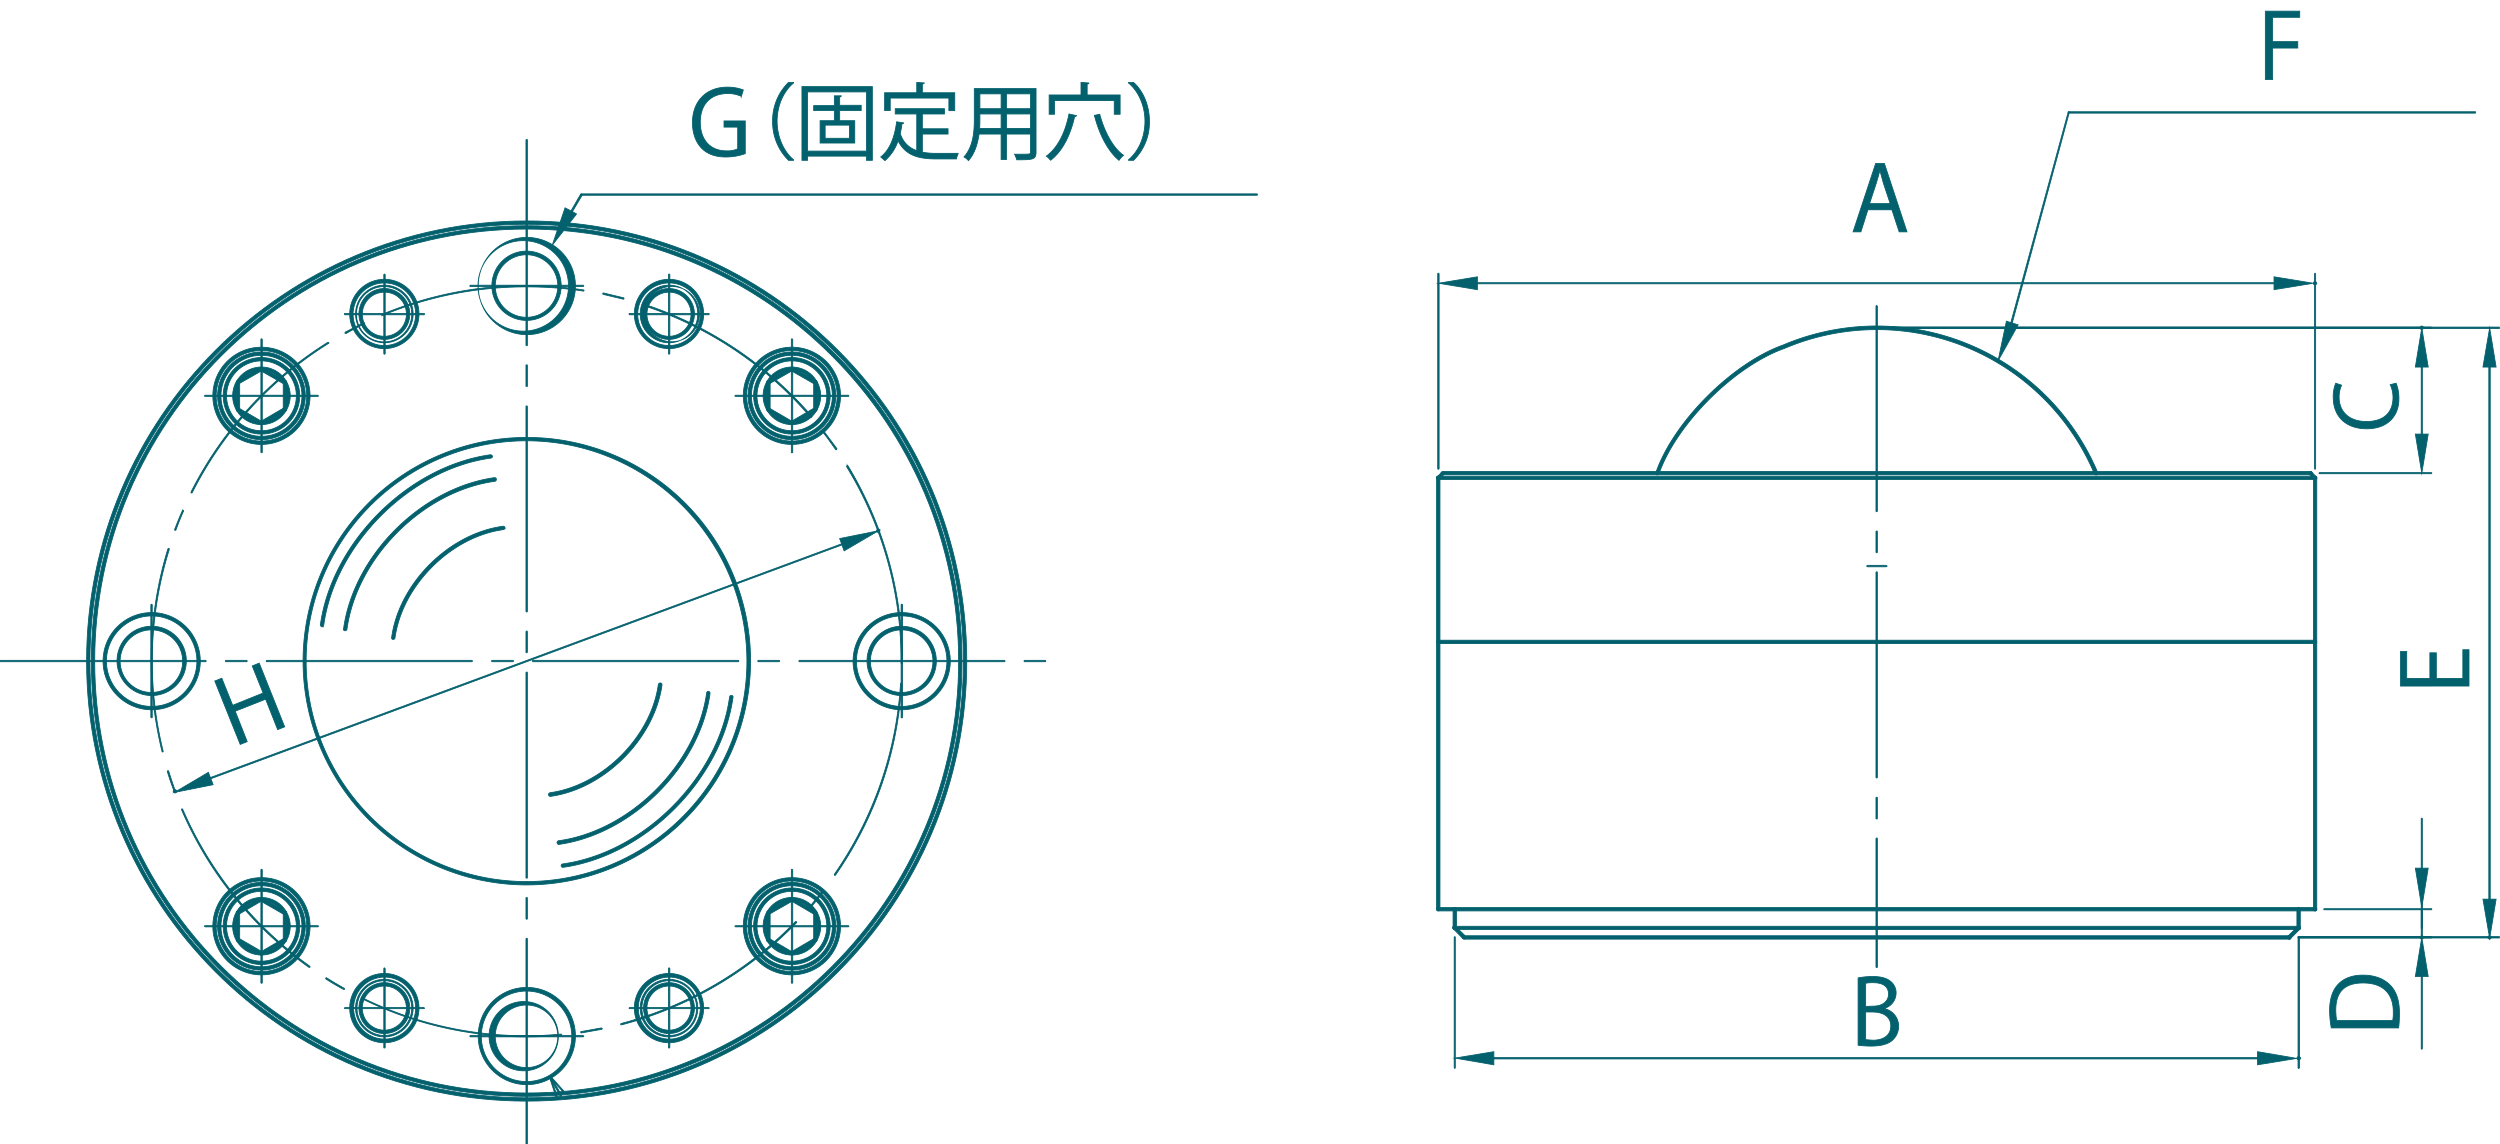 <svg id="レイヤー_1" data-name="レイヤー 1" xmlns="http://www.w3.org/2000/svg" viewBox="0 0 895 409.7"><defs><style>.cls-1,.cls-2{fill:#03606d;stroke:#03606d;stroke-miterlimit:10;}.cls-1{stroke-width:0.3px;}.cls-2{stroke-width:0.3px;}</style></defs><path class="cls-1" d="M374.2,236.9h-7.3c-.2,0-.3-.1-.3-.2a.3.3,0,0,1,.3-.3h7.3c.1,0,.2.1.2.3A.2.2,0,0,1,374.2,236.9Zm-14.7,0H286.2a.2.2,0,0,1-.2-.2c0-.2.1-.3.2-.3h73.3a.3.3,0,0,1,.3.3C359.8,236.8,359.7,236.9,359.5,236.9Zm-80.6,0h-7.4a.2.2,0,0,1-.2-.2c0-.2.1-.3.2-.3h7.4c.1,0,.2.1.2.3A.2.2,0,0,1,278.9,236.9Zm-14.7,0H190.9c-.1,0-.3-.1-.3-.2a.3.3,0,0,1,.3-.3h73.3a.3.3,0,0,1,.3.3C264.5,236.8,264.4,236.9,264.2,236.9Zm-80.6,0h-7.4a.2.2,0,0,1-.2-.2c0-.2.1-.3.2-.3h7.4c.1,0,.2.1.2.3A.2.2,0,0,1,183.6,236.9Zm-14.7,0H95.6c-.2,0-.3-.1-.3-.2a.3.3,0,0,1,.3-.3h73.3c.1,0,.2.1.2.3A.2.2,0,0,1,168.9,236.9Zm-80.7,0H80.9a.2.2,0,0,1-.2-.2c0-.2.1-.3.2-.3h7.3a.3.3,0,0,1,.3.3C88.5,236.8,88.4,236.9,88.2,236.9Zm-14.6,0H.2a.2.2,0,0,1-.2-.2c0-.2.1-.3.2-.3H73.6c.1,0,.2.1.2.3A.2.2,0,0,1,73.6,236.9Z"/><path class="cls-1" d="M188.6,409.7c-.2,0-.3-.1-.3-.2V336.2a.3.3,0,0,1,.3-.3c.1,0,.2.1.2.3v73.3A.2.2,0,0,1,188.6,409.7Zm0-80.6a.3.3,0,0,1-.3-.3v-7.3c0-.1.1-.2.3-.2a.2.2,0,0,1,.2.2v7.3C188.8,329,188.7,329.1,188.6,329.1Zm0-14.7c-.2,0-.3-.1-.3-.2V240.8c0-.1.1-.2.3-.2a.2.2,0,0,1,.2.2v73.4A.2.2,0,0,1,188.6,314.4Zm0-80.7c-.2,0-.3-.1-.3-.2v-7.3a.3.3,0,0,1,.3-.3c.1,0,.2.1.2.3v7.3Zm0-14.6a.3.3,0,0,1-.3-.3V145.5c0-.1.1-.2.3-.2l.2.2v73.3C188.8,219,188.7,219.1,188.6,219.1Zm0-80.7c-.2,0-.3-.1-.3-.2v-7.4c0-.1.1-.2.3-.2a.2.2,0,0,1,.2.2v7.4A.2.2,0,0,1,188.6,138.4Zm0-14.6a.3.3,0,0,1-.3-.3V50.2a.3.3,0,0,1,.3-.3c.1,0,.2.1.2.3v73.3C188.8,123.7,188.7,123.8,188.6,123.8Z"/><path class="cls-1" d="M197,285.1a.6.6,0,0,1-.6-.6c-.1-.3.2-.6.5-.7,18.8-2.6,36.2-20,38.8-38.8a.8.8,0,0,1,.7-.5c.4,0,.6.3.6.7-2.7,19.3-20.6,37.2-39.9,39.9Z"/><path class="cls-1" d="M200,302.3c-.3,0-.5-.3-.6-.6a.8.8,0,0,1,.5-.7c25.7-3.5,49.5-27.3,53.1-53a.6.6,0,0,1,.6-.5.7.7,0,0,1,.6.7c-3.6,26.2-27.9,50.4-54.1,54.1Z"/><path class="cls-1" d="M201.5,310.5a.6.6,0,0,1-.6-.5.6.6,0,0,1,.5-.7c29-4,55.8-30.8,59.8-59.8.1-.3.3-.6.7-.5a.5.5,0,0,1,.5.7c-4.1,29.4-31.4,56.7-60.8,60.8Z"/><path class="cls-1" d="M140.8,228.9h-.1a.5.5,0,0,1-.5-.6c2.6-19.4,20.5-37.3,39.9-39.9.3-.1.6.2.7.5a.7.7,0,0,1-.6.7c-18.8,2.6-36.2,20-38.8,38.8A.6.6,0,0,1,140.8,228.9Z"/><path class="cls-1" d="M123.6,225.8h-.1a.5.5,0,0,1-.5-.7c3.6-26.2,27.8-50.4,54-54.1.4,0,.7.2.7.6s-.2.6-.5.7c-25.7,3.5-49.5,27.3-53,53A.6.6,0,0,1,123.6,225.8Z"/><path class="cls-1" d="M115.3,224.4h-.1a.8.8,0,0,1-.5-.7c4.1-29.5,31.4-56.8,60.9-60.9a.8.8,0,0,1,.7.5c0,.4-.2.7-.6.7-28.9,4-55.8,30.9-59.8,59.8A.6.6,0,0,1,115.3,224.4Z"/><path class="cls-1" d="M188.6,316.8a80.1,80.1,0,1,1,80.1-80.1A80.2,80.2,0,0,1,188.6,316.8Zm0-159a78.9,78.9,0,1,0,78.8,78.9A79,79,0,0,0,188.6,157.8Z"/><path class="cls-1" d="M239.5,122.7a10.3,10.3,0,1,1,10.3-10.3A10.3,10.3,0,0,1,239.5,122.7Zm0-20.1a9.9,9.9,0,0,0,0,19.7,9.9,9.9,0,1,0,0-19.7Z"/><path class="cls-1" d="M253.6,112.7H225.4c-.1,0-.2-.1-.2-.3a.2.2,0,0,1,.2-.2h28.2c.2,0,.3.1.3.2A.3.3,0,0,1,253.6,112.7Z"/><path class="cls-1" d="M239.5,126.8c-.1,0-.2-.1-.2-.3V98.3l.2-.2c.2,0,.3.1.3.2v28.2A.3.3,0,0,1,239.5,126.8Z"/><path class="cls-1" d="M239.5,121.5a9.1,9.1,0,1,1,9.1-9.1A9.1,9.1,0,0,1,239.5,121.5Zm0-16.9a7.9,7.9,0,1,0,7.9,7.8A7.8,7.8,0,0,0,239.5,104.6Z"/><path class="cls-1" d="M239.5,124.8a12.4,12.4,0,1,1,12.4-12.4A12.4,12.4,0,0,1,239.5,124.8Zm0-23.5a11.2,11.2,0,1,0,11.2,11.1A11.1,11.1,0,0,0,239.5,101.3Z"/><path class="cls-1" d="M188.6,114.7a12.4,12.4,0,1,1,12.3-12.3A12.4,12.4,0,0,1,188.6,114.7Zm0-23.5a11.2,11.2,0,1,0,11.1,11.2A11.2,11.2,0,0,0,188.6,91.2Z"/><path class="cls-1" d="M208.7,102.6H168.4l-.2-.2c0-.2.1-.3.2-.3h40.3a.3.3,0,0,1,.3.3Z"/><path class="cls-1" d="M188.6,383.3a12.4,12.4,0,1,1,0-24.7,12.4,12.4,0,0,1,0,24.7Zm0-23.5a11.2,11.2,0,1,0,11.1,11.1A11.2,11.2,0,0,0,188.6,359.8Z"/><path class="cls-1" d="M208.7,371.2H168.4c-.1,0-.2-.1-.2-.3l.2-.2h40.3l.3.2A.3.3,0,0,1,208.7,371.2Z"/><path class="cls-1" d="M54.3,249a12.4,12.4,0,1,1,12.4-12.3A12.4,12.4,0,0,1,54.3,249Zm0-23.5a11.2,11.2,0,1,0,11.1,11.2A11.2,11.2,0,0,0,54.3,225.5Z"/><path class="cls-1" d="M54.3,257l-.3-.2V216.5l.3-.2.2.2v40.3A.2.2,0,0,1,54.3,257Z"/><path class="cls-1" d="M322.8,249a12.4,12.4,0,1,1,12.4-12.3A12.3,12.3,0,0,1,322.8,249Zm0-23.5A11.2,11.2,0,1,0,334,236.7,11.2,11.2,0,0,0,322.8,225.5Z"/><path class="cls-1" d="M322.8,257a.2.2,0,0,1-.2-.2V216.5a.2.2,0,0,1,.2-.2c.2,0,.3.1.3.2v40.3C323.1,256.9,323,257,322.8,257Z"/><path class="cls-1" d="M137.6,122.7a10.3,10.3,0,1,1,10.3-10.3A10.3,10.3,0,0,1,137.6,122.7Zm0-20.1a9.9,9.9,0,1,0,9.8,9.8A9.8,9.8,0,0,0,137.6,102.6Z"/><path class="cls-1" d="M151.7,112.7H123.5c-.1,0-.2-.1-.2-.3a.2.2,0,0,1,.2-.2h28.2c.1,0,.3.1.3.2A.3.3,0,0,1,151.7,112.7Z"/><path class="cls-1" d="M137.6,126.8c-.1,0-.2-.1-.2-.3V98.3l.2-.2.3.2v28.2A.3.3,0,0,1,137.6,126.8Z"/><path class="cls-1" d="M137.6,121.5a9.1,9.1,0,1,1,9.1-9.1A9.1,9.1,0,0,1,137.6,121.5Zm0-16.9a7.9,7.9,0,1,0,7.9,7.8A7.8,7.8,0,0,0,137.6,104.6Z"/><path class="cls-1" d="M137.6,124.8A12.4,12.4,0,1,1,150,112.4,12.4,12.4,0,0,1,137.6,124.8Zm0-23.5a11.2,11.2,0,1,0,11.2,11.1A11.1,11.1,0,0,0,137.6,101.3Z"/><path class="cls-1" d="M137.6,371.2a10.3,10.3,0,1,1,10.3-10.3A10.3,10.3,0,0,1,137.6,371.2Zm0-20.1a9.8,9.8,0,1,0,9.8,9.8A9.8,9.8,0,0,0,137.6,351.1Z"/><path class="cls-1" d="M151.7,361.1H123.5a.2.2,0,0,1-.2-.2l.2-.2h28.2l.3.2C152,361,151.8,361.1,151.7,361.1Z"/><path class="cls-1" d="M137.6,375.2a.2.2,0,0,1-.2-.2V346.8c0-.1.1-.3.2-.3a.5.5,0,0,1,.3.3V375C137.9,375.1,137.7,375.2,137.6,375.2Z"/><path class="cls-1" d="M137.6,370a9.1,9.1,0,1,1,9.1-9.1A9.1,9.1,0,0,1,137.6,370Zm0-17a7.9,7.9,0,1,0,7.9,7.9A7.9,7.9,0,0,0,137.6,353Z"/><path class="cls-1" d="M137.6,373.3A12.4,12.4,0,1,1,150,360.9,12.4,12.4,0,0,1,137.6,373.3Zm0-23.5a11.1,11.1,0,1,0,11.2,11.1A11.1,11.1,0,0,0,137.6,349.8Z"/><path class="cls-1" d="M239.5,371.2a10.3,10.3,0,1,1,10.3-10.3A10.3,10.3,0,0,1,239.5,371.2Zm0-20.1a9.8,9.8,0,1,0,9.9,9.8A9.8,9.8,0,0,0,239.5,351.1Z"/><path class="cls-1" d="M253.6,361.1H225.4a.2.2,0,0,1-.2-.2l.2-.2h28.2c.2,0,.3.1.3.2S253.8,361.1,253.6,361.1Z"/><path class="cls-1" d="M239.5,375.2a.2.2,0,0,1-.2-.2V346.8c0-.1.1-.3.2-.3a.3.3,0,0,1,.3.3V375C239.8,375.1,239.7,375.2,239.5,375.2Z"/><path class="cls-1" d="M239.5,370a9.1,9.1,0,1,1,9.1-9.1A9.1,9.1,0,0,1,239.5,370Zm0-17a7.9,7.9,0,1,0,7.9,7.9A7.9,7.9,0,0,0,239.5,353Z"/><path class="cls-1" d="M239.5,373.3a12.4,12.4,0,1,1,12.4-12.4A12.4,12.4,0,0,1,239.5,373.3Zm0-23.5a11.1,11.1,0,1,0,11.2,11.1A11.1,11.1,0,0,0,239.5,349.8Z"/><path class="cls-1" d="M93.6,162.1l-.2-.2V121.6c0-.2.1-.3.2-.3a.3.3,0,0,1,.3.3v40.3C93.9,162,93.8,162.1,93.6,162.1Z"/><path class="cls-1" d="M113.8,141.9H73.5c-.2,0-.3-.1-.3-.2s.1-.2.3-.2h40.3l.2.2A.2.2,0,0,1,113.8,141.9Z"/><path class="cls-1" d="M102,137.5h-.3l-8.4-4.8a.7.7,0,0,1-.2-.9.5.5,0,0,1,.8-.2l8.4,4.8a.7.7,0,0,1,.2.9A.5.5,0,0,1,102,137.5Z"/><path class="cls-1" d="M85.2,137.5a.5.5,0,0,1-.5-.3.7.7,0,0,1,.2-.9l8.4-4.8a.5.5,0,0,1,.8.2.7.7,0,0,1-.2.9l-8.4,4.8Z"/><path class="cls-1" d="M93.6,155.4a13.7,13.7,0,1,1,13.7-13.7A13.7,13.7,0,0,1,93.6,155.4Zm0-26.2a12.5,12.5,0,1,0,12.5,12.5A12.5,12.5,0,0,0,93.6,129.2Z"/><path class="cls-1" d="M93.6,152a10.3,10.3,0,1,1,10.3-10.3A10.3,10.3,0,0,1,93.6,152Zm0-19.4a9.1,9.1,0,1,0,9.1,9.1A9.1,9.1,0,0,0,93.6,132.6Z"/><path class="cls-1" d="M93.6,157.4a15.7,15.7,0,1,1,15.7-15.7A15.7,15.7,0,0,1,93.6,157.4Zm0-30.2a14.5,14.5,0,1,0,14.5,14.5A14.5,14.5,0,0,0,93.6,127.2Z"/><path class="cls-1" d="M93.6,152a.5.5,0,0,1-.5-.3.5.5,0,0,1,.2-.8l8.4-4.9c.3-.1.7-.1.8.2a.7.7,0,0,1-.2.9l-8.4,4.8Z"/><path class="cls-1" d="M93.6,152h-.3l-8.4-4.8a.7.7,0,0,1-.2-.9.6.6,0,0,1,.8-.2l8.4,4.9a.5.5,0,0,1,.2.8A.5.5,0,0,1,93.6,152Z"/><path class="cls-1" d="M85.2,147.2a.6.6,0,0,1-.6-.6v-9.7a.7.7,0,0,1,.6-.7c.4,0,.6.3.6.7v9.7A.6.6,0,0,1,85.2,147.2Z"/><path class="cls-1" d="M102,147.2a.6.6,0,0,1-.6-.6v-9.7a.7.7,0,0,1,.6-.7c.4,0,.6.3.6.7v9.7A.6.6,0,0,1,102,147.2Z"/><path class="cls-1" d="M93.6,159.1A17.4,17.4,0,1,1,111,141.7,17.4,17.4,0,0,1,93.6,159.1Zm0-33.6a16.2,16.2,0,1,0,16.2,16.2A16.2,16.2,0,0,0,93.6,125.5Z"/><path class="cls-1" d="M283.5,162.1a.2.2,0,0,1-.2-.2V121.6c0-.2.1-.3.2-.3a.3.3,0,0,1,.3.3v40.3C283.8,162,283.7,162.1,283.5,162.1Z"/><path class="cls-1" d="M303.7,141.9H263.4c-.2,0-.3-.1-.3-.2s.1-.2.3-.2h40.3a.2.2,0,0,1,0,.4Z"/><path class="cls-1" d="M275.1,137.5a.5.5,0,0,1-.5-.3.7.7,0,0,1,.2-.9l8.4-4.8a.7.7,0,0,1,.9.2.8.8,0,0,1-.3.9l-8.4,4.8Z"/><path class="cls-1" d="M291.9,137.5h-.3l-8.4-4.8a.7.7,0,0,1-.2-.9.5.5,0,0,1,.8-.2l8.4,4.8a.7.7,0,0,1,.2.9A.5.5,0,0,1,291.9,137.5Z"/><path class="cls-1" d="M283.5,155.4a13.7,13.7,0,1,1,13.7-13.7A13.7,13.7,0,0,1,283.5,155.4Zm0-26.2A12.5,12.5,0,1,0,296,141.7,12.5,12.5,0,0,0,283.5,129.2Z"/><path class="cls-1" d="M283.5,152a10.3,10.3,0,1,1,10.3-10.3A10.3,10.3,0,0,1,283.5,152Zm0-19.4a9.1,9.1,0,1,0,9.1,9.1A9.1,9.1,0,0,0,283.5,132.6Z"/><path class="cls-1" d="M283.5,157.4a15.7,15.7,0,1,1,15.7-15.7A15.7,15.7,0,0,1,283.5,157.4Zm0-30.2A14.5,14.5,0,1,0,298,141.7,14.5,14.5,0,0,0,283.5,127.2Z"/><path class="cls-1" d="M283.5,152h-.3l-8.4-4.8a.7.7,0,0,1-.2-.9.6.6,0,0,1,.8-.2l8.4,4.9a.6.6,0,0,1,.3.8Z"/><path class="cls-1" d="M283.5,152a.5.5,0,0,1-.5-.3.5.5,0,0,1,.2-.8l8.4-4.9c.3-.1.7-.1.8.2a.7.7,0,0,1-.2.9l-8.4,4.8Z"/><path class="cls-1" d="M291.9,147.2a.6.6,0,0,1-.6-.6v-9.7a.7.7,0,0,1,.6-.7c.4,0,.6.3.6.7v9.7A.6.6,0,0,1,291.9,147.2Z"/><path class="cls-1" d="M275.1,147.2a.6.6,0,0,1-.6-.6v-9.7a.7.7,0,0,1,.6-.7c.4,0,.6.3.6.7v9.7A.6.6,0,0,1,275.1,147.2Z"/><path class="cls-1" d="M283.5,159.1a17.4,17.4,0,1,1,17.4-17.4A17.4,17.4,0,0,1,283.5,159.1Zm0-33.6a16.2,16.2,0,1,0,16.2,16.2A16.2,16.2,0,0,0,283.5,125.5Z"/><path class="cls-1" d="M93.6,352a.2.2,0,0,1-.2-.2V311.5c0-.2.1-.3.2-.3a.3.3,0,0,1,.3.3v40.3C93.9,351.9,93.8,352,93.6,352Z"/><path class="cls-1" d="M113.8,331.8H73.5c-.2,0-.3-.1-.3-.2s.1-.2.3-.2h40.3a.2.2,0,1,1,0,.4Z"/><path class="cls-1" d="M93.6,341.9a.5.5,0,0,1-.5-.3.5.5,0,0,1,.2-.8l8.4-4.9c.3-.1.7-.1.8.2a.7.7,0,0,1-.2.9l-8.4,4.8Z"/><path class="cls-1" d="M93.6,341.9h-.3L84.9,337a.7.7,0,0,1-.2-.9.6.6,0,0,1,.8-.2l8.4,4.9a.5.5,0,0,1,.2.8A.5.5,0,0,1,93.6,341.9Z"/><path class="cls-1" d="M93.6,345.3a13.7,13.7,0,1,1,13.7-13.7A13.7,13.7,0,0,1,93.6,345.3Zm0-26.2a12.5,12.5,0,1,0,12.5,12.5A12.5,12.5,0,0,0,93.6,319.1Z"/><path class="cls-1" d="M93.6,341.9a10.3,10.3,0,1,1,10.3-10.3A10.3,10.3,0,0,1,93.6,341.9Zm0-19.4a9.1,9.1,0,1,0,9.1,9.1A9.1,9.1,0,0,0,93.6,322.5Z"/><path class="cls-1" d="M93.6,347.3a15.7,15.7,0,1,1,15.7-15.7A15.7,15.7,0,0,1,93.6,347.3Zm0-30.2a14.5,14.5,0,1,0,14.5,14.5A14.5,14.5,0,0,0,93.6,317.1Z"/><path class="cls-1" d="M102,327.4h-.3l-8.4-4.8a.7.7,0,0,1-.2-.9.5.5,0,0,1,.8-.2l8.4,4.8a.7.7,0,0,1,.2.9A.5.5,0,0,1,102,327.4Z"/><path class="cls-1" d="M85.2,327.4a.5.5,0,0,1-.5-.3.7.7,0,0,1,.2-.9l8.4-4.8a.6.6,0,0,1,.6,1l-8.4,4.9Z"/><path class="cls-1" d="M85.2,337.1a.6.6,0,0,1-.6-.6v-9.7a.7.7,0,0,1,.6-.7c.4,0,.6.3.6.7v9.7A.6.6,0,0,1,85.2,337.1Z"/><path class="cls-1" d="M102,337.1a.6.6,0,0,1-.6-.6v-9.7a.7.7,0,0,1,.6-.7c.4,0,.6.3.6.7v9.7A.6.6,0,0,1,102,337.1Z"/><path class="cls-1" d="M93.6,349A17.4,17.4,0,1,1,111,331.6,17.4,17.4,0,0,1,93.6,349Zm0-33.6a16.2,16.2,0,1,0,16.2,16.2A16.2,16.2,0,0,0,93.6,315.4Z"/><path class="cls-1" d="M283.5,352a.2.2,0,0,1-.2-.2V311.5c0-.2.1-.3.2-.3a.3.3,0,0,1,.3.3v40.3C283.8,351.9,283.7,352,283.5,352Z"/><path class="cls-1" d="M303.7,331.8H263.4c-.2,0-.3-.1-.3-.2s.1-.2.3-.2h40.3a.2.2,0,0,1,0,.4Z"/><path class="cls-1" d="M283.5,341.9h-.3l-8.4-4.8a.7.7,0,0,1-.2-.9.6.6,0,0,1,.8-.2l8.4,4.9a.6.6,0,0,1,.3.8Z"/><path class="cls-1" d="M283.5,341.9a.5.5,0,0,1-.5-.3.5.5,0,0,1,.2-.8l8.4-4.9c.3-.1.7-.1.8.2a.7.7,0,0,1-.2.9l-8.4,4.8Z"/><path class="cls-1" d="M283.5,345.3a13.7,13.7,0,1,1,13.7-13.7A13.7,13.7,0,0,1,283.5,345.3Zm0-26.2A12.5,12.5,0,1,0,296,331.6,12.5,12.5,0,0,0,283.5,319.1Z"/><path class="cls-1" d="M283.5,341.9a10.3,10.3,0,1,1,10.3-10.3A10.3,10.3,0,0,1,283.5,341.9Zm0-19.4a9.1,9.1,0,1,0,9.1,9.1A9.1,9.1,0,0,0,283.5,322.5Z"/><path class="cls-1" d="M283.5,347.3a15.7,15.7,0,1,1,15.7-15.7A15.7,15.7,0,0,1,283.5,347.3Zm0-30.2A14.5,14.5,0,1,0,298,331.6,14.5,14.5,0,0,0,283.5,317.1Z"/><path class="cls-1" d="M275.1,327.4a.5.5,0,0,1-.5-.3.7.7,0,0,1,.2-.9l8.4-4.8a.7.7,0,0,1,.9.2.8.8,0,0,1-.3.9l-8.4,4.8Z"/><path class="cls-1" d="M291.9,327.4h-.3l-8.4-4.9a.5.5,0,0,1-.2-.8.5.5,0,0,1,.8-.2l8.4,4.8a.7.7,0,0,1,.2.9A.5.5,0,0,1,291.9,327.4Z"/><path class="cls-1" d="M291.9,337.1a.6.6,0,0,1-.6-.6v-9.7a.7.7,0,0,1,.6-.7c.4,0,.6.3.6.7v9.7A.6.6,0,0,1,291.9,337.1Z"/><path class="cls-1" d="M275.1,337.1a.6.6,0,0,1-.6-.6v-9.7a.7.7,0,0,1,.6-.7c.4,0,.6.3.6.7v9.7A.6.6,0,0,1,275.1,337.1Z"/><path class="cls-1" d="M283.5,349a17.4,17.4,0,1,1,17.4-17.4A17.4,17.4,0,0,1,283.5,349Zm0-33.6a16.2,16.2,0,1,0,16.2,16.2A16.2,16.2,0,0,0,283.5,315.4Z"/><path class="cls-1" d="M188.6,119.8A17.4,17.4,0,1,1,206,102.4,17.4,17.4,0,0,1,188.6,119.8Zm0-33.6a16.2,16.2,0,1,0,0,32.3,16.2,16.2,0,0,0,0-32.3Z"/><path class="cls-1" d="M54.3,254.1a17.4,17.4,0,1,1,17.4-17.4A17.4,17.4,0,0,1,54.3,254.1Zm0-33.6a16.2,16.2,0,1,0,16.2,16.2A16.2,16.2,0,0,0,54.3,220.5Z"/><path class="cls-1" d="M188.6,388.3A17.4,17.4,0,1,1,206,370.9,17.4,17.4,0,0,1,188.6,388.3Zm0-33.5a16.2,16.2,0,1,0,16.1,16.1A16.2,16.2,0,0,0,188.6,354.8Z"/><path class="cls-1" d="M322.8,254.1a17.4,17.4,0,1,1,17.4-17.4A17.4,17.4,0,0,1,322.8,254.1Zm0-33.6A16.2,16.2,0,1,0,339,236.7,16.1,16.1,0,0,0,322.8,220.5Z"/><path class="cls-1" d="M188.6,371.2a132.8,132.8,0,0,1-59.1-13.7.2.2,0,0,1-.1-.3h.3a132.9,132.9,0,0,0,58.9,13.6c4.1,0,8.2-.2,12.2-.6.2,0,.2.1.3.3s-.1.2-.3.2C196.8,371,192.7,371.2,188.6,371.2Zm19.5-1.4-.2-.2c-.1-.2,0-.3.2-.3l7.2-1.3.3.2c0,.2-.1.3-.2.3l-7.3,1.3Zm14.3-2.9a.2.2,0,0,1-.2-.2c0-.1.1-.3.2-.3a133.9,133.9,0,0,0,62.4-36.5h.3a.6.6,0,0,1,.1.4,135,135,0,0,1-62.7,36.6Zm-99.3-12.7H123c-2.1-1.1-4.3-2.4-6.3-3.7a.4.4,0,0,1-.1-.3c.1-.2.2-.2.4-.1,2,1.3,4.1,2.5,6.2,3.7.2.1.2.2.1.4Zm-12.3-7.9h-.2A134.3,134.3,0,0,1,65,289.9a.2.2,0,0,1,.4-.2,134.9,134.9,0,0,0,45.5,56.2.4.4,0,0,1,.1.3ZM289.9,325h-.1a.2.2,0,0,1,0-.3l4.6-5.7h.3c.1.1.2.2.1.3-1.5,1.9-3.1,3.9-4.7,5.7Zm9-11.6h-.1a.6.6,0,0,1-.1-.4,134,134,0,0,0,23.7-68.3l.2-.2h0c.2,0,.3.1.2.3a132.8,132.8,0,0,1-23.7,68.5ZM62.5,283.2h-.2c-.9-2.3-1.7-4.7-2.4-7,0-.1.1-.3.2-.3s.2,0,.3.2c.7,2.3,1.5,4.6,2.3,6.9a.2.2,0,0,1-.1.3Zm-4.3-14a.2.2,0,0,1-.2-.2,134.7,134.7,0,0,1-3.9-32.3,136.4,136.4,0,0,1,6-40.2l.3-.2c.2.1.2.2.2.4a134.5,134.5,0,0,0-2.2,72.2.2.2,0,0,1-.1.3Zm264.6-31.5h0c-.1,0-.2-.1-.2-.3v-.7a132.9,132.9,0,0,0-19.5-69.6c0-.2,0-.3.1-.4s.3,0,.4.1a135.2,135.2,0,0,1,19.5,69.9v.7A.3.3,0,0,1,322.8,237.7ZM62.7,189.9h0c-.2-.1-.2-.2-.2-.3.9-2.3,1.8-4.6,2.8-6.8a.2.2,0,0,1,.3-.1c.1,0,.2.1.1.3-1,2.2-1.9,4.5-2.7,6.7Zm5.9-13.4h-.1c-.1-.1-.2-.2-.1-.4a134.8,134.8,0,0,1,48.9-53.5h.3a.2.2,0,0,1-.1.4,134.7,134.7,0,0,0-48.7,53.4ZM299.4,161h-.2c-1.4-2-2.8-4-4.3-5.9a.3.3,0,0,1,0-.4h.3l4.4,5.9a.6.6,0,0,1-.1.4Zm-9-11.6h-.2a133.5,133.5,0,0,0-60.1-40.1c-.1-.1-.2-.2-.1-.3s.1-.2.3-.2A135,135,0,0,1,290.6,149c.1.1.1.3,0,.3ZM123.7,119.3h-.2c0-.2,0-.3.1-.4,2.2-1.1,4.3-2.3,6.6-3.3.1-.1.2-.1.3.1a.4.4,0,0,1-.1.3c-2.2,1-4.4,2.2-6.5,3.4Zm13.3-6.4h-.3c0-.2,0-.3.2-.4a134.4,134.4,0,0,1,51.7-10.3,137.7,137.7,0,0,1,20.3,1.6.2.2,0,0,1,.2.2c-.1.2-.2.3-.3.2a135.3,135.3,0,0,0-20.2-1.5A133.9,133.9,0,0,0,137,112.9Zm86.2-5.8h-.1l-7.1-1.7c-.1,0-.2-.1-.2-.3s.1-.2.3-.2l7.1,1.7c.2.1.2.2.2.3A.2.2,0,0,1,223.2,107.1Z"/><path class="cls-1" d="M188.6,394.2C101.7,394.2,31,323.5,31,236.7S101.7,79.1,188.6,79.1s157.5,70.7,157.5,157.6S275.4,394.2,188.6,394.2Zm0-313.9c-86.2,0-156.4,70.2-156.4,156.4S102.4,393,188.6,393s156.3-70.1,156.3-156.3S274.8,80.3,188.6,80.3Z"/><path class="cls-1" d="M188.6,392.5c-86,0-155.9-69.9-155.9-155.8S102.6,80.8,188.6,80.8s155.8,69.9,155.8,155.9S274.5,392.5,188.6,392.5Zm0-310.5C103.3,82,33.9,151.4,33.9,236.7s69.4,154.6,154.7,154.6,154.6-69.4,154.6-154.6S273.8,82,188.6,82Z"/><path class="cls-1" d="M69.9,280.9a.2.2,0,0,1-.2-.2.2.2,0,0,1,.1-.3l237.4-87.9c.1-.1.2,0,.3.1s0,.3-.2.3L70,280.8Z"/><path class="cls-1" d="M62.7,283.9l-.5-.2a.5.5,0,0,1,0-.8.6.6,0,0,1,.9,0c.1,0,.2.2.2.4a.5.5,0,0,1-.2.4Z"/><path class="cls-1" d="M314.5,190.6a.6.6,0,0,1-.5-.2.5.5,0,0,1-.2-.4.8.8,0,0,1,.2-.4.9.9,0,0,1,1,0v.4a.5.5,0,0,1-.2.4A.4.4,0,0,1,314.5,190.6Z"/><path class="cls-1" d="M202.2,391.6a.1.1,0,0,1-.1-.1l-5.3-5.9a.2.2,0,0,1,0-.3c.1-.1.3-.1.3,0l5.3,5.9a.2.2,0,0,1,0,.3C202.4,391.6,202.3,391.6,202.2,391.6Z"/><path class="cls-1" d="M199.4,393.2h-.2l-2.5-7.6c0-.1.1-.2.2-.3l.3.2,2.4,7.5a.2.2,0,0,1-.1.3Z"/><path class="cls-1" d="M200.8,392.4h-.2l-3.8-6.7c-.1-.1-.1-.3,0-.3s.3-.1.4,0L201,392c.1.2.1.3-.1.4Z"/><path class="cls-1" d="M449.9,69.9H208.1l-.2-.2c0-.2.1-.3.2-.3H449.9a.3.3,0,0,1,.3.3C450.2,69.8,450.1,69.9,449.9,69.9Z"/><path class="cls-1" d="M201.6,81h-.1c-.1-.1-.2-.2-.1-.3l6.5-11.2h.4a.6.6,0,0,1,.1.4l-6.6,11.1Z"/><polygon class="cls-1" points="206.4 76.6 197.7 87.8 202.3 74.4 206.4 76.6"/><polygon class="cls-1" points="300.6 192.8 314.5 190 302.2 197.2 300.6 192.8"/><polygon class="cls-1" points="76.3 280.9 62.4 283.7 74.6 276.5 76.3 280.9"/><path class="cls-1" d="M827.1,170H516.6a.6.6,0,0,1,0-1.2H827.1a.6.6,0,1,1,0,1.2Z"/><path class="cls-1" d="M828.8,326.1a.6.6,0,0,1-.6-.6V171.1a.6.6,0,0,1,1.2,0V325.5A.6.6,0,0,1,828.8,326.1Z"/><path class="cls-1" d="M828.8,326.1H514.9a.6.6,0,1,1,0-1.2H828.8a.6.6,0,0,1,0,1.2Z"/><path class="cls-1" d="M514.9,326.1a.6.6,0,0,1-.6-.6V171.1a.6.6,0,0,1,.6-.6.5.5,0,0,1,.6.6V325.5A.6.6,0,0,1,514.9,326.1Z"/><path class="cls-1" d="M828.8,230.4H514.9a.6.6,0,0,1-.6-.6.6.6,0,0,1,.6-.6H828.8a.6.6,0,0,1,.6.6A.6.6,0,0,1,828.8,230.4Z"/><path class="cls-1" d="M520.8,332.8a.6.6,0,0,1-.6-.6v-6.7a.6.6,0,1,1,1.2,0v6.7A.6.6,0,0,1,520.8,332.8Z"/><path class="cls-1" d="M819.6,336.2H524.2a.7.7,0,0,1-.7-.6c0-.4.3-.6.7-.6H819.6a.6.6,0,0,1,.6.6A.6.6,0,0,1,819.6,336.2Z"/><path class="cls-1" d="M822.9,332.8a.6.6,0,0,1-.6-.6v-6.7a.6.6,0,0,1,.6-.6.6.6,0,0,1,.6.6v6.7A.5.5,0,0,1,822.9,332.8Z"/><path class="cls-1" d="M671.9,346.4a.3.3,0,0,1-.3-.3V300.3a.3.3,0,0,1,.3-.3c.1,0,.2.1.2.3v45.8C672.1,346.3,672,346.4,671.9,346.4Zm0-53.2c-.2,0-.3-.1-.3-.2v-7.4c0-.1.1-.2.3-.2a.2.2,0,0,1,.2.2V293A.2.2,0,0,1,671.9,293.2Zm0-14.7c-.2,0-.3-.1-.3-.2V205a.3.3,0,0,1,.3-.3c.1,0,.2.1.2.3v73.3A.2.2,0,0,1,671.9,278.5Zm0-80.6a.3.3,0,0,1-.3-.3v-7.3c0-.1.1-.2.3-.2a.2.2,0,0,1,.2.2v7.3C672.1,197.8,672,197.9,671.9,197.9Zm0-14.7c-.2,0-.3-.1-.3-.2V109.6c0-.1.1-.2.3-.2l.2.2V183Z"/><path class="cls-1" d="M675.2,202.9h-6.7c-.1,0-.2-.1-.2-.3l.2-.2h6.7l.3.2A.3.3,0,0,1,675.2,202.9Z"/><path class="cls-1" d="M828.8,171.7H514.9a.6.6,0,0,1-.6-.6.6.6,0,0,1,.6-.6H828.8a.6.6,0,0,1,.6.6A.6.6,0,0,1,828.8,171.7Z"/><path class="cls-1" d="M822.9,332.8H520.8a.6.6,0,0,1,0-1.2H822.9a.6.6,0,1,1,0,1.2Z"/><path class="cls-1" d="M514.9,171.7l-.4-.2a.5.5,0,0,1,0-.8l1.7-1.7a.6.6,0,0,1,.8.8l-1.6,1.7Z"/><path class="cls-1" d="M828.8,171.7l-.4-.2-1.7-1.7a.5.5,0,0,1,0-.8.6.6,0,0,1,.9,0l1.6,1.7a.5.5,0,0,1,0,.8Z"/><path class="cls-1" d="M593.3,170h-.2a.6.6,0,0,1-.3-.8c6.4-18.3,27.4-39.2,45.6-45.7A85.9,85.9,0,0,1,751,169.2a.7.7,0,0,1-.4.8.6.6,0,0,1-.8-.4,84.6,84.6,0,0,0-110.9-44.9c-18,6.4-38.6,26.9-45,44.9A.5.5,0,0,1,593.3,170Z"/><path class="cls-1" d="M524.2,336.2l-.5-.2-3.3-3.4a.6.6,0,1,1,.8-.8l3.4,3.3a.7.7,0,0,1,0,.9Z"/><path class="cls-1" d="M819.6,336.2l-.5-.2a.7.7,0,0,1,0-.9l3.4-3.3a.6.6,0,0,1,.9,0,.6.6,0,0,1,0,.8L820,336Z"/><path class="cls-1" d="M718.4,122.3h-.1c-.1,0-.2-.1-.2-.3l22.3-81.8c0-.2.1-.2.3-.2a.2.2,0,0,1,.1.3l-22.2,81.9Z"/><path class="cls-1" d="M886.1,40.5H740.6c-.1,0-.2-.1-.2-.3a.2.2,0,0,1,.2-.2H886.1a.2.2,0,0,1,.2.2C886.3,40.4,886.2,40.5,886.1,40.5Z"/><path class="cls-1" d="M514.9,168c-.1,0-.2-.1-.2-.3V98.1c0-.2.1-.3.2-.3a.3.3,0,0,1,.3.3v69.6A.3.3,0,0,1,514.9,168Z"/><path class="cls-1" d="M828.8,168c-.1,0-.2-.1-.2-.3V98.1c0-.2.1-.3.2-.3s.2.1.2.3v69.6C829,167.9,828.9,168,828.8,168Z"/><path class="cls-1" d="M821.1,101.6H522.6l-.2-.2a.2.2,0,0,1,.2-.2H821.1a.2.2,0,1,1,0,.4Z"/><path class="cls-1" d="M514.9,171.7a.4.4,0,0,1-.4-.2c-.2-.1-.2-.2-.2-.4a.6.6,0,0,1,.2-.5.6.6,0,0,1,.8,0,.6.6,0,0,1,.2.5c0,.2,0,.3-.2.4A.5.5,0,0,1,514.9,171.7Z"/><path class="cls-1" d="M828.8,171.7a.6.6,0,0,1-.5-.2c0-.1-.1-.2-.1-.4s.1-.3.1-.5a.8.8,0,0,1,.9,0c.1.2.2.3.2.5a.5.5,0,0,1-.2.4C829.1,171.7,829,171.7,828.8,171.7Z"/><path class="cls-1" d="M828.8,102l-.5-.2c0-.1-.1-.2-.1-.4s.1-.3.1-.4a.8.8,0,0,1,.9,0,.5.5,0,0,1,0,.8Z"/><path class="cls-1" d="M520.8,382.5c-.1,0-.2-.1-.2-.3V335.6c0-.2.1-.3.2-.3s.2.1.2.3v46.6C521,382.4,520.9,382.5,520.8,382.5Z"/><path class="cls-1" d="M822.9,382.5c-.1,0-.2-.1-.2-.3V335.6c0-.2.1-.3.2-.3a.3.3,0,0,1,.3.3v46.6A.3.3,0,0,1,822.9,382.5Z"/><path class="cls-1" d="M815.2,379.1H528.5a.2.2,0,0,1-.2-.2c0-.2.1-.3.2-.3H815.2c.1,0,.2.1.2.3A.2.2,0,0,1,815.2,379.1Z"/><path class="cls-1" d="M520.8,332.9a.5.5,0,0,1-.4-.3c-.2-.1-.2-.2-.2-.4a.4.4,0,0,1,.2-.4.5.5,0,0,1,.8,0,.4.4,0,0,1,.2.4c0,.2,0,.3-.2.4A.5.5,0,0,1,520.8,332.9Z"/><path class="cls-1" d="M822.9,332.9a.5.5,0,0,1-.4-.3.5.5,0,0,1-.2-.4.8.8,0,0,1,.2-.4.5.5,0,0,1,.8,0,.5.5,0,0,1,.3.4c0,.2-.1.3-.3.4S823.1,332.9,822.9,332.9Z"/><path class="cls-1" d="M822.9,379.5l-.4-.2a.6.6,0,0,1,0-.9.6.6,0,0,1,.8,0,.5.5,0,0,1,.3.4.5.5,0,0,1-.3.5C823.3,379.4,823.1,379.5,822.9,379.5Z"/><path class="cls-1" d="M870.4,169.6H830.5c-.2,0-.3-.1-.3-.2s.1-.2.3-.2h39.9a.2.2,0,0,1,.2.2Z"/><path class="cls-1" d="M870.4,117.6H675.2l-.2-.2c0-.2.1-.3.2-.3H870.4c.1,0,.2.1.2.3Z"/><path class="cls-1" d="M867,161.9a.2.2,0,0,1-.2-.2V125.1l.2-.2.2.2v36.6A.2.2,0,0,1,867,161.9Z"/><path class="cls-1" d="M827.1,170l-.4-.2a.5.5,0,0,1,0-.8.6.6,0,0,1,.9,0,.5.5,0,0,1,0,.8A.6.6,0,0,1,827.1,170Z"/><path class="cls-1" d="M671.9,118l-.5-.2a.8.8,0,0,1-.2-.5l.2-.4a.7.7,0,0,1,.9,0l.2.4a.8.8,0,0,1-.2.5Z"/><path class="cls-1" d="M867,118a.5.5,0,0,1-.4-.2c-.2-.1-.2-.3-.2-.5s0-.2.2-.4a.6.6,0,0,1,.8,0c.2.2.2.3.2.4s0,.4-.2.5Z"/><path class="cls-1" d="M870.4,325.7H832.2c-.2,0-.3-.1-.3-.2s.1-.2.3-.2h38.2a.2.2,0,1,1,0,.4Z"/><path class="cls-1" d="M870.4,335.8H822.9a.2.2,0,0,1-.2-.2c0-.2.1-.3.2-.3h47.5c.1,0,.2.1.2.3Z"/><path class="cls-1" d="M867,332.5c-.1,0-.2-.1-.2-.3V293.1a.2.2,0,1,1,.4,0v39.1C867.2,332.4,867.1,332.5,867,332.5Z"/><path class="cls-1" d="M867,375.6a.2.2,0,0,1-.2-.2V343.3a.2.2,0,0,1,.4,0v32.1A.2.2,0,0,1,867,375.6Z"/><path class="cls-1" d="M867,335.8l-.2-.2V325.5a.2.2,0,0,1,.4,0v10.1Z"/><path class="cls-1" d="M828.8,326.1l-.5-.2c0-.1-.1-.2-.1-.4s.1-.3.1-.4a.6.6,0,0,1,.9,0,.6.6,0,0,1-.4,1Z"/><path class="cls-1" d="M819.5,336.2l-.4-.2c0-.1-.1-.3-.1-.4s0-.4.1-.4a.6.6,0,0,1,.9,0c.1,0,.2.2.2.4l-.2.4A.6.6,0,0,1,819.5,336.2Z"/><path class="cls-1" d="M867,336.2c-.2,0-.4-.1-.4-.2a.4.4,0,0,1-.2-.4c0-.2,0-.4.2-.4a.5.5,0,0,1,.8,0c.2,0,.2.2.2.4a.4.4,0,0,1-.2.4Z"/><path class="cls-1" d="M894.6,117.6H675.2l-.2-.2c0-.2.1-.3.2-.3H894.6a.3.3,0,0,1,.3.3C894.9,117.5,894.8,117.6,894.6,117.6Z"/><path class="cls-1" d="M894.6,335.8H822.9a.2.2,0,0,1-.2-.2c0-.2.1-.3.2-.3h71.7a.3.3,0,0,1,.3.3C894.9,335.7,894.8,335.8,894.6,335.8Z"/><path class="cls-1" d="M891.3,328.1c-.2,0-.3-.1-.3-.2V125.1c0-.1.1-.2.3-.2l.2.2V327.9A.2.2,0,0,1,891.3,328.1Z"/><path class="cls-1" d="M671.9,118l-.5-.2a.8.8,0,0,1-.2-.5l.2-.4a.7.7,0,0,1,.9,0l.2.4a.8.8,0,0,1-.2.5Z"/><path class="cls-1" d="M819.5,336.2l-.4-.2c0-.1-.1-.3-.1-.4s0-.4.1-.4a.6.6,0,0,1,.9,0c.1,0,.2.2.2.4l-.2.4A.6.6,0,0,1,819.5,336.2Z"/><path class="cls-1" d="M891.2,336.2l-.4-.2a.6.6,0,0,1-.1-.4c0-.2,0-.4.1-.4a.6.6,0,0,1,.9,0c.1,0,.2.2.2.4l-.2.4A.6.6,0,0,1,891.2,336.2Z"/><polygon class="cls-1" points="514.9 101.4 528.9 103.7 528.9 99.1 514.9 101.4"/><polygon class="cls-1" points="814.1 103.7 828.1 101.4 814.1 99.1 814.1 103.7"/><polygon class="cls-1" points="722.5 116.3 715.3 129.2 718.3 115 722.5 116.3"/><polygon class="cls-1" points="888.9 131.4 893.6 131.4 891.3 117.4 888.9 131.4"/><polygon class="cls-1" points="864.7 131.4 869.3 131.4 867 117.4 864.7 131.4"/><polygon class="cls-1" points="864.7 155.4 867 169.4 869.3 155.4 864.7 155.4"/><polygon class="cls-1" points="888.9 321.9 891.3 335.9 893.6 321.9 888.9 321.9"/><polygon class="cls-1" points="864.7 310.8 867 324.8 869.3 310.8 864.7 310.8"/><polygon class="cls-1" points="864.7 349.6 869.3 349.6 867 335.6 864.7 349.6"/><polygon class="cls-1" points="520.8 378.8 534.8 381.2 534.8 376.5 520.8 378.8"/><polygon class="cls-1" points="808.2 381.2 822.2 378.9 808.2 376.5 808.2 381.2"/><path class="cls-1" d="M284.1,29.7c-3.3,2.7-5.9,7.7-5.9,13.7s2.7,11.2,5.9,13.8v.2h-1.8a19.3,19.3,0,0,1-5.7-14,19.1,19.1,0,0,1,5.7-13.9h1.8Z"/><path class="cls-1" d="M287.1,31h25.2V57.4h-2.1V55.9H289.1v1.5h-2Zm2,23.1h21.1V32.9H289.1Zm19.2-14.5h-7.7v3.6H306v8H293.6v-8h5.1V39.6h-7.4V37.8h7.4V34.3h2.5c0,.2-.2.4-.6.4v3h7.7Zm-4.2,9.9V44.8h-8.7v4.7Z"/><path class="cls-1" d="M330.2,48v6.5a29.3,29.3,0,0,0,5.3.4h7.6a6.8,6.8,0,0,0-.7,2h-7c-6.5,0-11.1-1.1-13.9-6.5a15.8,15.8,0,0,1-4.7,7.1l-1.5-1.3c3.2-2.5,5-7,5.7-12.6l2.5.4q0,.3-.6.3c-.1,1.2-.4,2.4-.6,3.5a9,9,0,0,0,5.9,6.1V40.8h-7.7V38.9h17.6v1.9h-7.9v5.3h9.2V48ZM318.7,35.1v4.5h-2V33.2h11.5V29.5l2.7.2c-.1.2-.2.3-.7.4v3.1h11.6v6.4h-2.1V35.1Z"/><path class="cls-1" d="M370.9,31.7V54.5c0,2.7-1.3,2.7-6.9,2.7a10.4,10.4,0,0,0-.8-2h3.1c2.5,0,2.6,0,2.6-.8V48h-8.6v9.1h-1.9V48h-7.9c-.5,3.4-1.5,6.9-3.8,9.5a5.1,5.1,0,0,0-1.6-1.3c3.4-3.8,3.7-9.2,3.7-13.5v-11Zm-20.1,11c0,1.1,0,2.2-.1,3.3h7.7V40.8h-7.6Zm7.6-9.1h-7.6v5.3h7.6Zm10.5,5.3V33.6h-8.6v5.3ZM360.3,46h8.6V40.8h-8.6Z"/><path class="cls-1" d="M385.4,41.4c-.1.2-.3.3-.7.4-1.5,6.6-4.3,12.3-8.6,15.6a7.1,7.1,0,0,0-1.5-1.5c4.1-3,6.8-8.5,8.1-15.1ZM377.5,36v4.9h-1.9V34H387V29.5l2.8.2c0,.2-.2.4-.6.4V34H401v6.9h-2.1V36Zm16.2,4.9c1.6,6,4.6,11.9,8.5,14.7a9.3,9.3,0,0,0-1.6,1.8c-4-3.3-7.1-9.4-8.8-16.1Z"/><path class="cls-1" d="M404,57.2c3.3-2.7,5.9-7.7,5.9-13.8s-2.7-11.1-5.9-13.7v-.2h1.8c3.1,2.7,5.7,7.8,5.7,13.9a19,19,0,0,1-5.7,14H404Z"/><path class="cls-2" d="M834.6,368a37.2,37.2,0,0,1-.6-6.2c0-9.8,5.9-12.7,11.9-12.7,3.9,0,7.2,1.1,9.6,3.4s3.5,5.7,3.5,10.2a41.1,41.1,0,0,1-.3,5.3Zm22-2.7a14.2,14.2,0,0,0,.2-3.1c0-6.6-3.8-10.3-10.8-10.3s-9.8,3.5-9.8,9.8a25.5,25.5,0,0,0,.3,3.6Z"/><path class="cls-2" d="M811,28.5V4h12.3V6.2h-9.7v8.7h9v2.3h-9V28.5Z"/><path class="cls-2" d="M883.9,232.6v13H859.4V233.2h2.2v9.7h8.3v-9.2h2.3v9.2h9.5V232.6Z"/><path class="cls-1" d="M857.8,137.2a14.1,14.1,0,0,1,1,5.7c0,5.8-3.8,10.6-11.5,10.6s-12-4.6-12-11.3a12.3,12.3,0,0,1,.9-5l2.1.7a9.8,9.8,0,0,0-.9,4.3c0,5.1,3.5,8.7,9.8,8.7s9.5-3.3,9.5-8.6a10.8,10.8,0,0,0-1-4.6Z"/><path class="cls-2" d="M682.7,83h-2.8l-2.6-7.9h-8.6L666.2,83h-2.8l8.1-24.5h3.1Zm-6-10.1-2.4-7.2c-.5-1.7-.9-3.3-1.3-4.7h0c-.4,1.5-.8,3-1.3,4.6l-2.4,7.3Z"/><path class="cls-2" d="M266.8,55a20.6,20.6,0,0,1-7,1.2c-9.6,0-11.9-7.2-11.9-12.3,0-7.5,4.8-12.7,12.5-12.7a15.8,15.8,0,0,1,5.7,1l-.7,2.3a11,11,0,0,0-5-1c-5.8,0-9.7,3.7-9.7,10.2S254.4,54,260,54a9.1,9.1,0,0,0,4.1-.7V45.5h-4.9V43.3h7.6Z"/><path class="cls-2" d="M674.6,361.1a6.4,6.4,0,0,1,5.1,6.2,6.7,6.7,0,0,1-2,4.9c-1.6,1.6-4.3,2.3-8,2.3a39.7,39.7,0,0,1-4.5-.3V350.1a25.8,25.8,0,0,1,5.3-.5c3,0,5,.6,6.4,1.8a5.2,5.2,0,0,1,1.9,4.2,5.8,5.8,0,0,1-4.2,5.4Zm-3.9-.9c3.3,0,5.4-1.8,5.4-4.3h0c0-2.9-2.2-4.1-5.5-4.1a13.1,13.1,0,0,0-2.7.2v8.3Zm-2.8,12,2.6.2c3.3,0,6.4-1.4,6.4-5.1s-3.2-5-6.5-5h-2.5Z"/><path class="cls-2" d="M101.9,260.2l-2.5,1-4.3-10.9-10.9,4.3,4.3,10.9-2.5,1-9.1-22.7,2.5-1,3.9,9.7,10.9-4.4-3.9-9.7,2.5-1Z"/></svg>